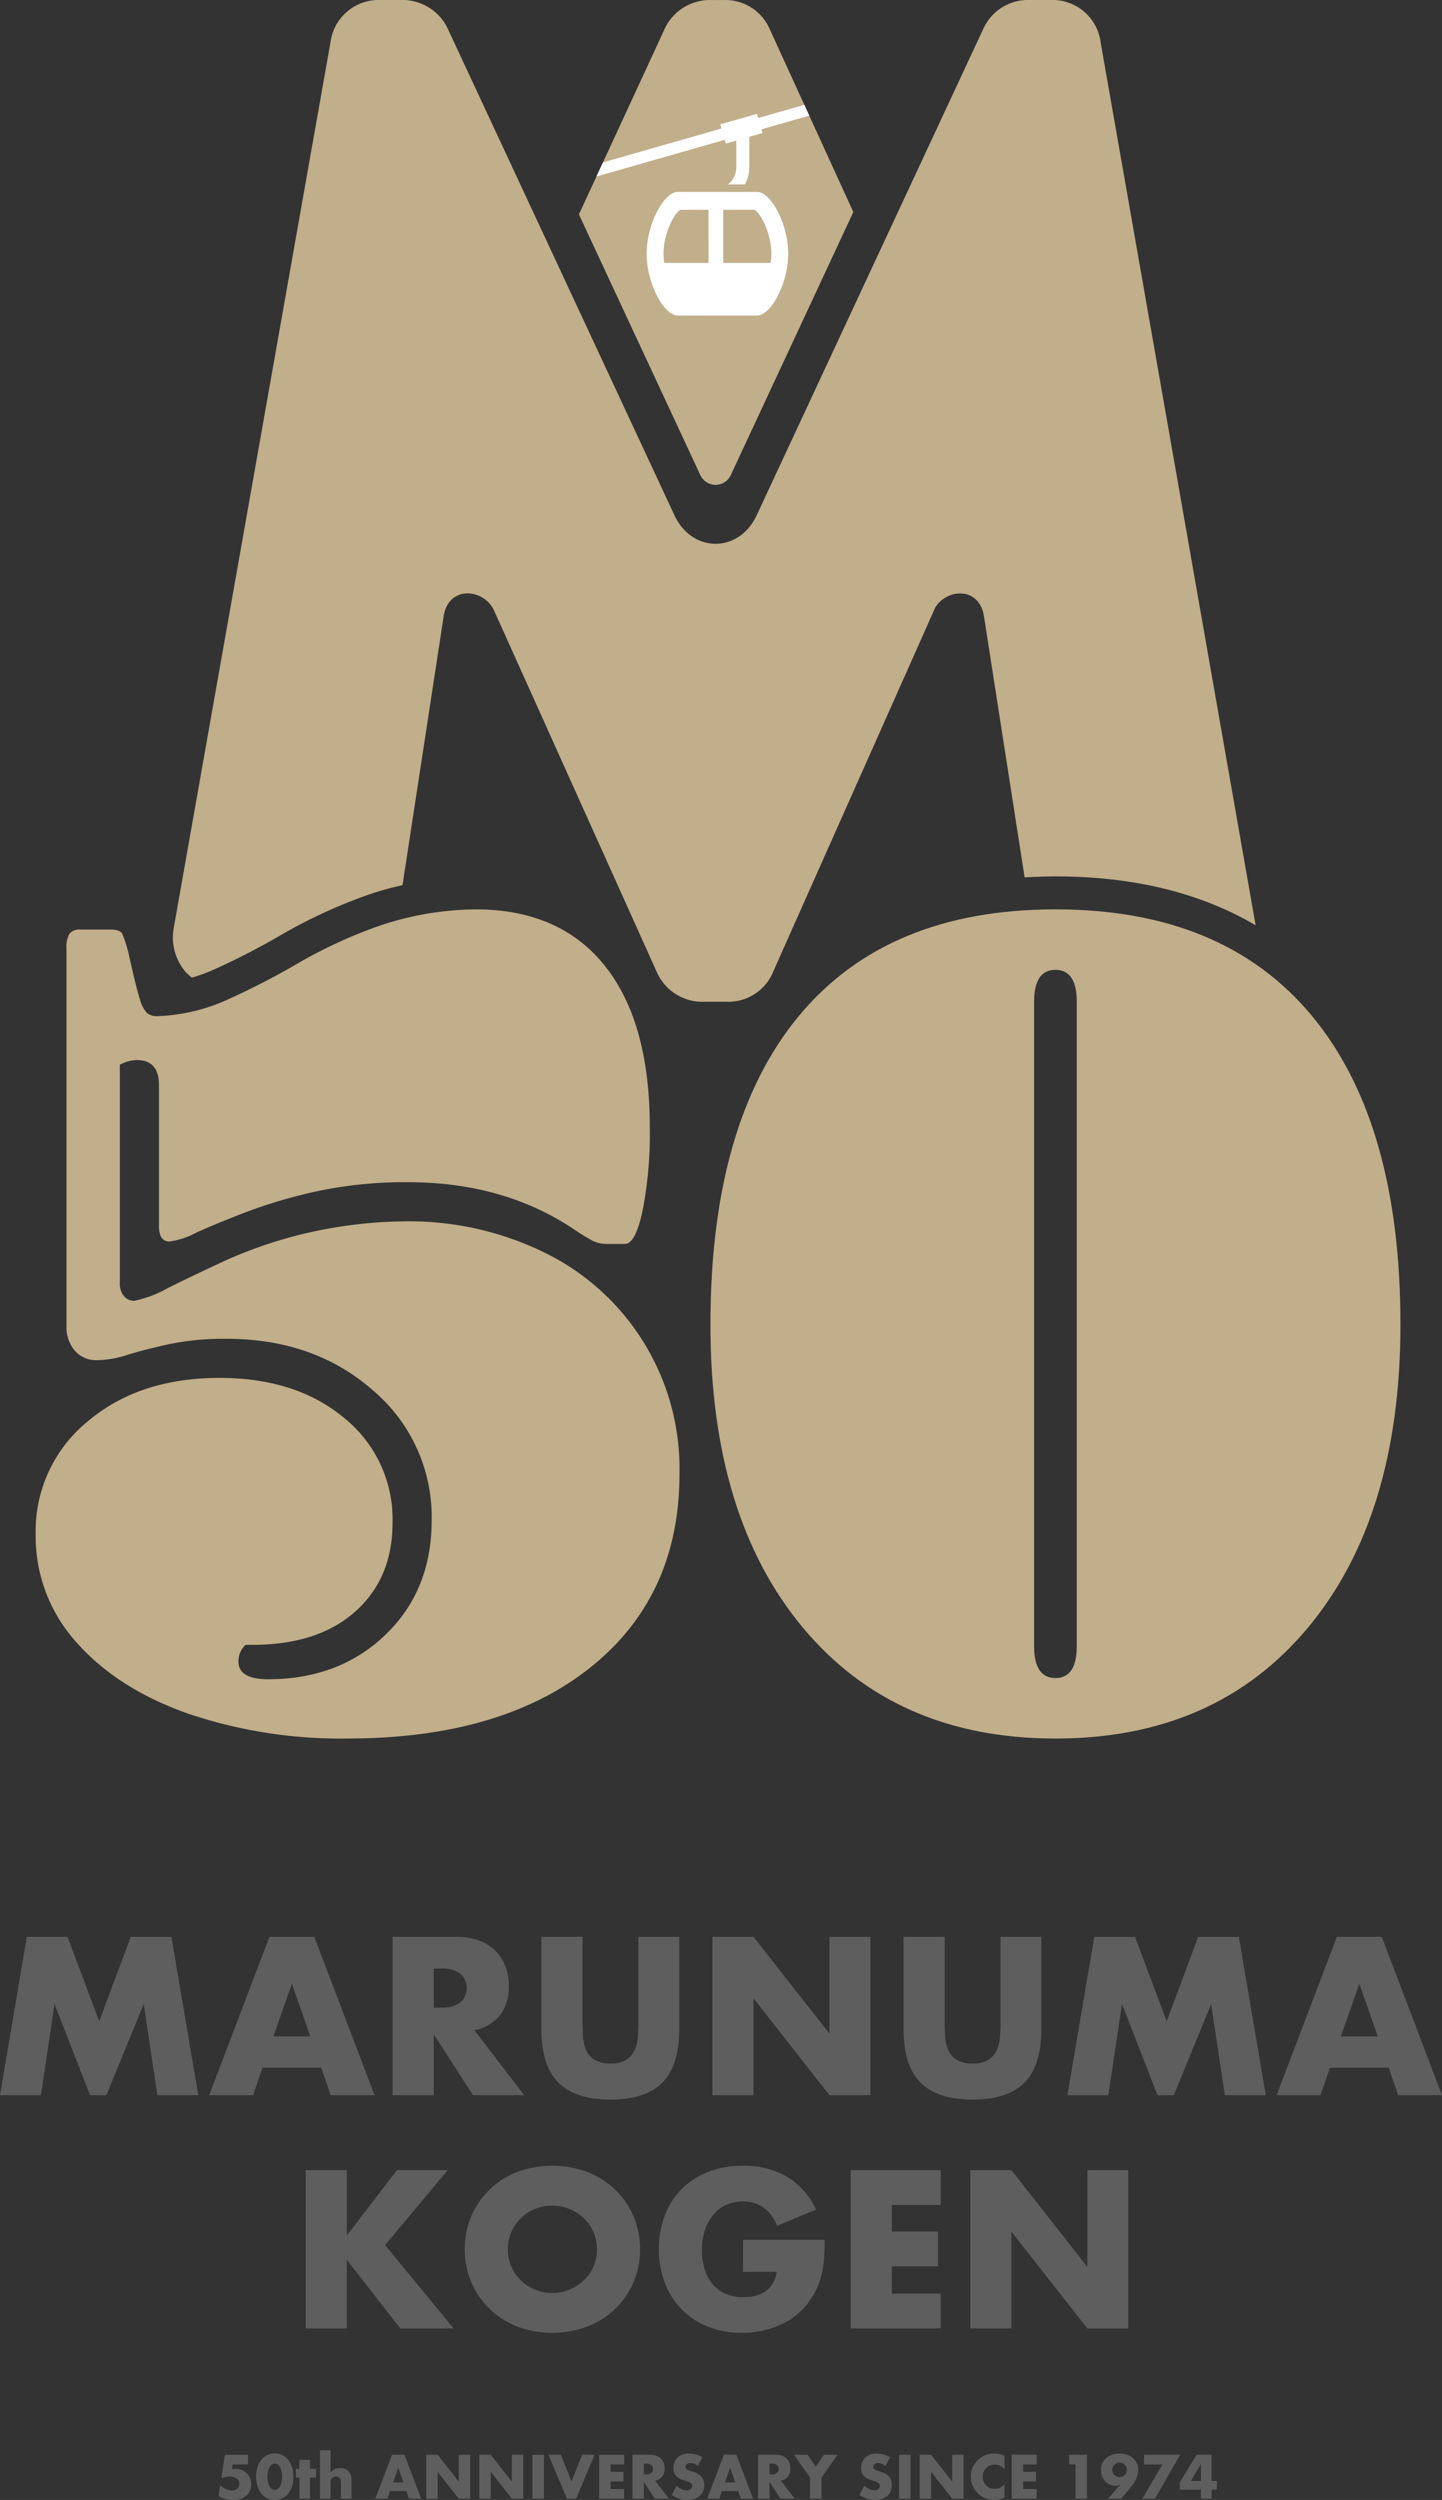 <svg xmlns="http://www.w3.org/2000/svg" xmlns:xlink="http://www.w3.org/1999/xlink" width="200" height="346.555" viewBox="0 0 200 346.555">
  <rect x="0" y="0" width="200" height="346.555" fill="#333333" stroke="none"/>
  <defs>
    <clipPath id="clip-path">
      <rect id="長方形_7145" data-name="長方形 7145" width="200" height="346.555" fill="none"/>
    </clipPath>
  </defs>
  <g id="グループ_11132" data-name="グループ 11132" transform="translate(200 346.554) rotate(-180)">
    <path id="パス_69479" data-name="パス 69479" d="M69.693,15.57,67.8,28.2,62.882,15.57h-2.27L55.433,28.2,53.541,15.57H47.865l3.723,21.944h5.647l4.368-11.7L66,37.514h5.647L75.366,15.57Z" transform="translate(124.633 40.544)" fill="#5f5e5e"/>
    <path id="パス_69480" data-name="パス 69480" d="M48.473,19.383h8.148l1.312-3.813h6.083L55.662,37.514H49.435L41.081,15.57h6.083Zm1.514,4.335,2.562,7.305,2.559-7.305Z" transform="translate(106.969 40.543)" fill="#5f5e5e"/>
    <g id="グループ_10167" data-name="グループ 10167" transform="translate(0 -0.001)">
      <g id="グループ_10166" data-name="グループ 10166" clip-path="url(#clip-path)">
        <path id="パス_69481" data-name="パス 69481" d="M35.323,15.57h7.1l5.442,8.44V15.57h5.7V37.514H44.7a8.7,8.7,0,0,1-3.2-.537A6.025,6.025,0,0,1,37.9,33.355a7.566,7.566,0,0,1-.45-2.62,6.451,6.451,0,0,1,1.207-4.062,6.069,6.069,0,0,1,3.564-2.108ZM47.868,27.708H46.79a4.17,4.17,0,0,0-2.591.7,2.687,2.687,0,0,0,0,4.015,4.17,4.17,0,0,0,2.591.7h1.078Z" transform="translate(91.976 40.544)" fill="#5f5e5e"/>
        <path id="パス_69482" data-name="パス 69482" d="M42.772,37.957V26.024c0-.641-.025-1.294-.072-1.964a5.462,5.462,0,0,0-.436-1.82,3.038,3.038,0,0,0-1.15-1.323,4.037,4.037,0,0,0-2.213-.512,3.959,3.959,0,0,0-2.2.512,3.158,3.158,0,0,0-1.15,1.323,5.218,5.218,0,0,0-.45,1.82c-.047.67-.072,1.323-.072,1.964V37.957H29.355V25.239q0-5.125,2.343-7.482T38.9,15.4q4.86,0,7.219,2.357t2.357,7.482V37.957Z" transform="translate(76.436 40.101)" fill="#5f5e5e"/>
        <path id="パス_69483" data-name="パス 69483" d="M43.913,15.57V37.514h-5.7L27.674,24.1V37.514H22V15.57h5.676L38.208,28.987V15.57Z" transform="translate(57.28 40.544)" fill="#5f5e5e"/>
        <path id="パス_69484" data-name="パス 69484" d="M28.831,37.957V26.024c0-.641-.025-1.294-.072-1.964a5.375,5.375,0,0,0-.436-1.82,3.03,3.03,0,0,0-1.146-1.323,4.046,4.046,0,0,0-2.213-.512,3.972,3.972,0,0,0-2.2.512,3.158,3.158,0,0,0-1.15,1.323,5.218,5.218,0,0,0-.45,1.82c-.047.67-.072,1.323-.072,1.964V37.957H15.417V25.239q0-5.125,2.339-7.482T24.964,15.4q4.86,0,7.219,2.357t2.353,7.482V37.957Z" transform="translate(40.144 40.101)" fill="#5f5e5e"/>
        <path id="パス_69485" data-name="パス 69485" d="M34.288,15.57,30.561,37.514H24.918l-4.4-11.7-4.364,11.7H10.51L6.783,15.57h5.676L14.351,28.2,19.534,15.57H21.8L26.72,28.2,28.612,15.57Z" transform="translate(17.663 40.544)" fill="#5f5e5e"/>
        <path id="パス_69486" data-name="パス 69486" d="M7.392,19.383H15.54l1.312-3.813h6.083L14.581,37.514H8.354L0,15.57H6.083Zm1.514,4.335,2.562,7.305,2.559-7.305Z" transform="translate(0 40.544)" fill="#5f5e5e"/>
        <path id="パス_69487" data-name="パス 69487" d="M52.852,19.491,45.9,28.544H38.854l8.7-10.394L38.036,6.6h7.4l7.42,9.518V6.6h5.7V28.544h-5.7Z" transform="translate(99.041 17.179)" fill="#5f5e5e"/>
        <path id="パス_69488" data-name="パス 69488" d="M55.169,18.011a11.316,11.316,0,0,1-7.233,10.7,13.972,13.972,0,0,1-9.8,0,11.57,11.57,0,0,1-3.856-2.461,11.221,11.221,0,0,1-2.516-3.68,11.459,11.459,0,0,1-.9-4.555,11.459,11.459,0,0,1,.9-4.555,11.221,11.221,0,0,1,2.516-3.68,11.57,11.57,0,0,1,3.856-2.461,13.972,13.972,0,0,1,9.8,0,11.361,11.361,0,0,1,7.233,10.7m-5.968,0a5.869,5.869,0,0,0-.494-2.415,6.07,6.07,0,0,0-3.3-3.189,6.336,6.336,0,0,0-6.721,1.269A5.97,5.97,0,0,0,37.327,15.6a6.151,6.151,0,0,0,0,4.829,5.97,5.97,0,0,0,1.355,1.921A6.4,6.4,0,0,0,45.4,23.615a6.07,6.07,0,0,0,3.3-3.189,5.869,5.869,0,0,0,.494-2.415" transform="translate(80.368 16.739)" fill="#5f5e5e"/>
        <path id="パス_69489" data-name="パス 69489" d="M35.079,19.322H23.759A31.381,31.381,0,0,1,23.9,16.15a11.386,11.386,0,0,1,.58-2.649,10.628,10.628,0,0,1,1.661-3.042A9.7,9.7,0,0,1,28.6,8.247,11.568,11.568,0,0,1,31.7,6.9a13.341,13.341,0,0,1,3.553-.469,12.5,12.5,0,0,1,4.671.847,10.521,10.521,0,0,1,3.622,2.371A10.726,10.726,0,0,1,45.9,13.31a12.8,12.8,0,0,1,.843,4.732,12.864,12.864,0,0,1-.829,4.7,10.26,10.26,0,0,1-2.357,3.651,10.746,10.746,0,0,1-3.68,2.361,13.089,13.089,0,0,1-4.8.843,11.9,11.9,0,0,1-6.026-1.485,10.286,10.286,0,0,1-4.1-4.6l5.413-2.242a5.509,5.509,0,0,0,1.964,2.591,4.939,4.939,0,0,0,2.75.786,5.569,5.569,0,0,0,2.328-.479A5.087,5.087,0,0,0,39.2,22.8a6.581,6.581,0,0,0,1.164-2.137,8.745,8.745,0,0,0,.422-2.8,8.9,8.9,0,0,0-.364-2.591,5.842,5.842,0,0,0-1.092-2.065,4.867,4.867,0,0,0-1.806-1.351,6.072,6.072,0,0,0-2.5-.483,6.926,6.926,0,0,0-1.629.191,4.3,4.3,0,0,0-1.413.609,3.489,3.489,0,0,0-1.034,1.092,4.405,4.405,0,0,0-.551,1.633h4.685Z" transform="translate(61.865 16.737)" fill="#5f5e5e"/>
        <path id="パス_69490" data-name="パス 69490" d="M19.293,23.711h6.782V20.043h-6.4V15.213h6.4V11.429H19.293V6.6H31.777V28.544H19.293Z" transform="translate(50.236 17.178)" fill="#5f5e5e"/>
        <path id="パス_69491" data-name="パス 69491" d="M33.988,6.6V28.541h-5.7L17.749,15.124V28.541H12.073V6.6h5.676L28.283,20.014V6.6Z" transform="translate(31.437 17.18)" fill="#5f5e5e"/>
        <path id="パス_69492" data-name="パス 69492" d="M46.272,4.923h2.108l.108-.67c-.1.011-.187.018-.267.029s-.166.011-.252.011a2.257,2.257,0,0,1-.858-.162,2.047,2.047,0,0,1-.678-.443,2.072,2.072,0,0,1-.447-.681,2.323,2.323,0,0,1-.159-.865,2.074,2.074,0,0,1,.18-.887,1.906,1.906,0,0,1,.515-.678,2.363,2.363,0,0,1,.807-.429A3.6,3.6,0,0,1,48.391,0a3.956,3.956,0,0,1,1.045.133,3.37,3.37,0,0,1,.933.407l-.234,1.488a3.307,3.307,0,0,0-.822-.53,2,2,0,0,0-.8-.18,1.1,1.1,0,0,0-.768.259.859.859,0,0,0-.281.652.868.868,0,0,0,.378.732,1.634,1.634,0,0,0,.995.277,2.818,2.818,0,0,0,.566-.058,2.816,2.816,0,0,0,.573-.191l-.508,3.272H46.272Z" transform="translate(119.332 0.002)" fill="#5f5e5e"/>
        <path id="パス_69493" data-name="パス 69493" d="M49.369,3.225a4.233,4.233,0,0,1-.191,1.323,3.01,3.01,0,0,1-.533,1.013,2.388,2.388,0,0,1-3.723,0,3.211,3.211,0,0,1-.53-1.013,4.344,4.344,0,0,1-.187-1.323A4.344,4.344,0,0,1,44.392,1.9a3.291,3.291,0,0,1,.53-1.02,2.384,2.384,0,0,1,3.723,0,3.082,3.082,0,0,1,.533,1.02,4.233,4.233,0,0,1,.191,1.323m-1.568,0a3.532,3.532,0,0,0-.072-.735,2.216,2.216,0,0,0-.205-.573,1.16,1.16,0,0,0-.321-.378.716.716,0,0,0-.422-.133.727.727,0,0,0-.414.133,1.08,1.08,0,0,0-.321.378,2.217,2.217,0,0,0-.2.573,3.531,3.531,0,0,0-.072.735,3.571,3.571,0,0,0,.072.732,2.217,2.217,0,0,0,.2.573,1.1,1.1,0,0,0,.321.375.723.723,0,0,0,.414.13A.713.713,0,0,0,47.2,4.9a1.183,1.183,0,0,0,.321-.375,2.216,2.216,0,0,0,.205-.573,3.572,3.572,0,0,0,.072-.732" transform="translate(115.104 0.002)" fill="#5f5e5e"/>
        <path id="パス_69494" data-name="パス 69494" d="M44.167,2.974V.047H45.63V2.974h.487V4.2H45.63V5.439H44.167V4.2h-.832V2.974Z" transform="translate(112.836 0.125)" fill="#5f5e5e"/>
        <path id="パス_69495" data-name="パス 69495" d="M46.343,6.757H44.88V3.669a1.594,1.594,0,0,1-.605.49,1.922,1.922,0,0,1-.721.126,1.539,1.539,0,0,1-1.186-.432,1.661,1.661,0,0,1-.4-1.171V.047h1.463V2.141a2.148,2.148,0,0,0,.05.508.584.584,0,0,0,.162.3.679.679,0,0,0,.468.173.725.725,0,0,0,.569-.223.917.917,0,0,0,.2-.634V.047h1.463Z" transform="translate(109.279 0.124)" fill="#5f5e5e"/>
        <path id="パス_69496" data-name="パス 69496" d="M41.336,1.107h2.27l.357-1.06h1.694L43.336,6.141h-1.73L39.285.047h1.69Zm.425,1.2.706,2.029.717-2.029Z" transform="translate(102.293 0.124)" fill="#5f5e5e"/>
        <path id="パス_69497" data-name="パス 69497" d="M43.49.047V6.141H41.9L38.978,2.415V6.141H37.4V.047h1.575L41.9,3.773V.047Z" transform="translate(97.393 0.124)" fill="#5f5e5e"/>
        <path id="パス_69498" data-name="パス 69498" d="M41.447.047V6.141H39.861L36.934,2.415V6.141H35.36V.047h1.575l2.926,3.726V.047Z" transform="translate(92.072 0.124)" fill="#5f5e5e"/>
        <rect id="長方形_7143" data-name="長方形 7143" width="1.586" height="6.094" transform="translate(124.568 0.173)" fill="#5f5e5e"/>
        <path id="パス_69499" data-name="パス 69499" d="M37.288,6.142,35.817,2.43,34.336,6.142H32.613L35.186.048h1.261L39.01,6.142Z" transform="translate(84.921 0.125)" fill="#5f5e5e"/>
        <path id="パス_69500" data-name="パス 69500" d="M31.474,4.8h1.885V3.781h-1.78V2.44h1.78V1.388H31.474V.047h3.467V6.141H31.474Z" transform="translate(81.955 0.124)" fill="#5f5e5e"/>
        <path id="パス_69501" data-name="パス 69501" d="M29.751.048h1.971l1.514,2.339V.048h1.586V6.139H32.357a2.463,2.463,0,0,1-.89-.148,1.653,1.653,0,0,1-.627-.411,1.689,1.689,0,0,1-.371-.6,2.1,2.1,0,0,1-.126-.728,1.8,1.8,0,0,1,.335-1.128,1.679,1.679,0,0,1,.991-.58Zm3.485,3.366h-.3a1.159,1.159,0,0,0-.721.195.664.664,0,0,0-.249.559.653.653,0,0,0,.249.555,1.137,1.137,0,0,0,.721.195h.3Z" transform="translate(77.468 0.127)" fill="#5f5e5e"/>
        <path id="パス_69502" data-name="パス 69502" d="M29.274,4.707a1.976,1.976,0,0,0,.519.31,1.336,1.336,0,0,0,.5.1.81.81,0,0,0,.5-.144.454.454,0,0,0,.195-.382.386.386,0,0,0-.1-.267.874.874,0,0,0-.256-.18,2.39,2.39,0,0,0-.357-.133c-.13-.04-.263-.079-.389-.123A2.459,2.459,0,0,1,28.752,3.2a1.719,1.719,0,0,1-.357-1.128,2.208,2.208,0,0,1,.155-.851,1.767,1.767,0,0,1,.461-.649,2.089,2.089,0,0,1,.746-.422,3.042,3.042,0,0,1,1-.151A3.674,3.674,0,0,1,32.9.688l-.678,1.276a2.822,2.822,0,0,0-.706-.469,1.694,1.694,0,0,0-.685-.151.822.822,0,0,0-.58.177.539.539,0,0,0-.187.4.528.528,0,0,0,.047.238.52.52,0,0,0,.162.187,1.311,1.311,0,0,0,.3.159c.119.047.267.1.44.162.205.065.407.133.6.213a2.006,2.006,0,0,1,.526.31,1.448,1.448,0,0,1,.371.49,1.747,1.747,0,0,1,.144.75,2.134,2.134,0,0,1-.151.818,1.816,1.816,0,0,1-1.085,1.042,2.48,2.48,0,0,1-.876.144,3.849,3.849,0,0,1-.944-.126,4.1,4.1,0,0,1-.948-.368Z" transform="translate(73.937 0.002)" fill="#5f5e5e"/>
        <path id="パス_69503" data-name="パス 69503" d="M28.564,1.107H30.83l.36-1.06h1.69L30.56,6.141H28.83L26.513.047H28.2Zm.422,1.2.71,2.029.714-2.029Z" transform="translate(69.036 0.124)" fill="#5f5e5e"/>
        <path id="パス_69504" data-name="パス 69504" d="M24.913.048h1.971L28.4,2.387V.048h1.586V6.139H27.519a2.463,2.463,0,0,1-.89-.148A1.653,1.653,0,0,1,26,5.58a1.689,1.689,0,0,1-.371-.6,2.1,2.1,0,0,1-.126-.728,1.8,1.8,0,0,1,.335-1.128,1.679,1.679,0,0,1,.991-.58ZM28.4,3.414h-.3a1.159,1.159,0,0,0-.721.195.664.664,0,0,0-.249.559.653.653,0,0,0,.249.555,1.137,1.137,0,0,0,.721.195h.3Z" transform="translate(64.87 0.127)" fill="#5f5e5e"/>
        <path id="パス_69505" data-name="パス 69505" d="M27.078,2.974,29.3,6.141H27.41L26.278,4.476,25.154,6.141H23.262l2.231-3.168V.047h1.586Z" transform="translate(60.57 0.125)" fill="#5f5e5e"/>
        <path id="パス_69506" data-name="パス 69506" d="M22.051,4.707a2.018,2.018,0,0,0,.515.31,1.368,1.368,0,0,0,.5.1.81.81,0,0,0,.5-.144.454.454,0,0,0,.195-.382.4.4,0,0,0-.1-.267.874.874,0,0,0-.256-.18,2.3,2.3,0,0,0-.36-.133c-.126-.04-.259-.079-.386-.123A2.458,2.458,0,0,1,21.529,3.2a1.719,1.719,0,0,1-.357-1.128,2.208,2.208,0,0,1,.155-.851,1.726,1.726,0,0,1,.461-.649,2.089,2.089,0,0,1,.746-.422A3.02,3.02,0,0,1,23.529,0,3.658,3.658,0,0,1,25.67.688L25,1.964a2.822,2.822,0,0,0-.706-.469,1.707,1.707,0,0,0-.685-.151.816.816,0,0,0-.58.177.539.539,0,0,0-.187.4.529.529,0,0,0,.047.238.508.508,0,0,0,.159.187,1.431,1.431,0,0,0,.3.159c.119.047.263.1.44.162.205.065.407.133.6.213a1.928,1.928,0,0,1,.523.31,1.412,1.412,0,0,1,.375.49,1.747,1.747,0,0,1,.144.75,2.069,2.069,0,0,1-.155.818,1.821,1.821,0,0,1-.418.631,1.878,1.878,0,0,1-.663.411,2.48,2.48,0,0,1-.876.144,3.9,3.9,0,0,1-.948-.126,4.137,4.137,0,0,1-.944-.368Z" transform="translate(55.129 0.002)" fill="#5f5e5e"/>
        <rect id="長方形_7144" data-name="長方形 7144" width="1.586" height="6.094" transform="translate(73.717 0.173)" fill="#5f5e5e"/>
        <path id="パス_69507" data-name="パス 69507" d="M24.5.047V6.141H22.913L19.987,2.415V6.141H18.412V.047h1.575l2.926,3.726V.047Z" transform="translate(47.942 0.124)" fill="#5f5e5e"/>
        <path id="パス_69508" data-name="パス 69508" d="M16.839,4.227A1.692,1.692,0,0,0,18.2,4.9a1.657,1.657,0,0,0,.66-.13,1.587,1.587,0,0,0,.519-.35,1.57,1.57,0,0,0,.346-.53,1.752,1.752,0,0,0,.126-.663,1.775,1.775,0,0,0-.126-.67,1.576,1.576,0,0,0-.35-.533A1.606,1.606,0,0,0,18.2,1.535a1.834,1.834,0,0,0-1.366.649V.306L17,.249a4.509,4.509,0,0,1,.678-.187A3.383,3.383,0,0,1,18.3,0a3.187,3.187,0,0,1,2.227.908,3.282,3.282,0,0,1,.706,1.027,3.1,3.1,0,0,1,.267,1.3,3.162,3.162,0,0,1-.259,1.29,3.234,3.234,0,0,1-2.948,1.914,3.416,3.416,0,0,1-.717-.079,4.26,4.26,0,0,1-.739-.238Z" transform="translate(43.846 0.002)" fill="#5f5e5e"/>
        <path id="パス_69509" data-name="パス 69509" d="M15.6,4.8h1.885V3.781H15.7V2.44h1.78V1.388H15.6V.047h3.467V6.141H15.6Z" transform="translate(40.617 0.124)" fill="#5f5e5e"/>
        <path id="パス_69510" data-name="パス 69510" d="M15.248,4.8h.89V6.141H13.663V.047h1.586Z" transform="translate(35.576 0.124)" fill="#5f5e5e"/>
        <path id="パス_69511" data-name="パス 69511" d="M15.882.048l-1.73,1.986h.032a1.5,1.5,0,0,1,.371-.169,1.843,1.843,0,0,1,.259-.025,1.956,1.956,0,0,1,1.467.638,2.152,2.152,0,0,1,.425.688,2.354,2.354,0,0,1,.151.847,2.233,2.233,0,0,1-.177.9,2.126,2.126,0,0,1-.515.732,2.464,2.464,0,0,1-.811.49,3.454,3.454,0,0,1-2.159,0,2.519,2.519,0,0,1-.811-.487,2.128,2.128,0,0,1-.515-.714,2.186,2.186,0,0,1-.177-.876,3.094,3.094,0,0,1,.231-1.114,4.328,4.328,0,0,1,.706-1.189L14.047.048Zm-2.62,4a.969.969,0,0,0,.079.393,1.119,1.119,0,0,0,.22.314,1.007,1.007,0,0,0,.321.223,1,1,0,0,0,.782,0,1.048,1.048,0,0,0,.321-.223,1.107,1.107,0,0,0,.216-.314.972.972,0,0,0,.083-.393.947.947,0,0,0-.083-.393,1.076,1.076,0,0,0-.216-.317,1.115,1.115,0,0,0-.321-.223,1.048,1.048,0,0,0-.782,0,1.068,1.068,0,0,0-.321.223,1.087,1.087,0,0,0-.22.317.945.945,0,0,0-.079.393" transform="translate(30.45 0.127)" fill="#5f5e5e"/>
        <path id="パス_69512" data-name="パス 69512" d="M12.536,4.8h2.548V6.141H10.078L13.57.047h1.748Z" transform="translate(26.242 0.124)" fill="#5f5e5e"/>
        <path id="パス_69513" data-name="パス 69513" d="M9.4,2.512H8.661V1.3H9.4V.047h1.47V1.3h2.941V2.317L11.479,6.141H9.4Zm1.47,0v2.4l1.4-2.4Z" transform="translate(22.552 0.124)" fill="#5f5e5e"/>
        <path id="パス_69514" data-name="パス 69514" d="M154.712,60.976a23.259,23.259,0,0,0-3.107,1.135,102.348,102.348,0,0,0-9.442,4.88,71.218,71.218,0,0,1-11.86,5.453,41.65,41.65,0,0,1-4.808,1.344l-5.68,37.1c-.559,4.534-5.593,4.058-7.006,1L90.184,61.654a6.88,6.88,0,0,0-6.372-4.026h-3.29a6.742,6.742,0,0,0-6.5,4.31L51.6,112.291c-1.618,2.627-6.047,2.894-6.739-1.142L39.211,74.872c-1.4.079-2.818.137-4.274.137-10.83,0-20.11-2.281-27.764-6.775L28.656,190.56a6.74,6.74,0,0,0,6.916,5.939h2.923a6.814,6.814,0,0,0,6.418-3.939l31.48-67.533v.014c2.4-5.182,8.833-5.254,11.341-.072l31.545,67.681a6.956,6.956,0,0,0,6.379,3.849h2.923a6.743,6.743,0,0,0,6.9-5.835L157.231,67.831a7.4,7.4,0,0,0-1.593-6,6.668,6.668,0,0,0-.926-.851" transform="translate(18.678 150.057)" fill="#c1ae8a"/>
        <path id="パス_69515" data-name="パス 69515" d="M69.143,59.214q0-7.73,5.179-12.332t14.224-4.606h.987a3.152,3.152,0,0,0,.984-2.3q0-2.47-4.108-2.469-9.866,0-16.282,6.166T63.716,59.546a22.952,22.952,0,0,0,8.141,18Q79.993,84.7,92.165,84.7a37.554,37.554,0,0,0,7.975-.742q3.373-.735,5.755-1.478a14.4,14.4,0,0,1,4.191-.742,3.925,3.925,0,0,1,3.125,1.319,5.029,5.029,0,0,1,1.153,3.452v52.292a3.722,3.722,0,0,1-.411,2.054,1.812,1.812,0,0,1-1.56.577h-4.112c-.876,0-1.423-.195-1.647-.577a17.818,17.818,0,0,1-.984-3.2q-.989-4.444-1.481-5.921a4.481,4.481,0,0,0-.987-1.892,2.27,2.27,0,0,0-1.481-.411,25.587,25.587,0,0,0-9.7,2.3,106.979,106.979,0,0,0-9.867,5.1,66.252,66.252,0,0,1-11.1,5.1,42.674,42.674,0,0,1-13.4,2.3q-11.677,0-17.926-7.81t-6.249-22.448a56.3,56.3,0,0,1,.987-11.428q.984-4.687,2.465-4.689h2.469a4.352,4.352,0,0,1,1.971.411,30.918,30.918,0,0,1,2.8,1.726q9.7,6.417,22.856,6.415a58.231,58.231,0,0,0,12.5-1.233,69.588,69.588,0,0,0,9.864-2.879q4.281-1.643,6.988-2.876a11.544,11.544,0,0,1,3.7-1.236q1.481,0,1.481,2.137v19.569q0,3.46,3.125,3.456a5.33,5.33,0,0,0,2.3-.66V92.435a2.649,2.649,0,0,0-.573-1.813,1.791,1.791,0,0,0-1.4-.656,15.8,15.8,0,0,0-4.606,1.726q-3.119,1.562-7.892,3.784a61.675,61.675,0,0,1-11.017,3.78A63.388,63.388,0,0,1,67.5,100.983a42.664,42.664,0,0,1-19.49-4.357A33.32,33.32,0,0,1,29.346,65.957q0-16.942,12.336-26.8t33.711-9.867a66.181,66.181,0,0,1,22.117,3.453q9.785,3.454,15.457,9.864a21.88,21.88,0,0,1,5.672,14.967,19.6,19.6,0,0,1-7.15,15.623q-7.157,6.082-18.336,6.083-10.687,0-17.349-5.593a18.01,18.01,0,0,1-6.66-14.469" transform="translate(76.413 76.264)" fill="#c1ae8a"/>
        <path id="パス_69516" data-name="パス 69516" d="M49.451,29.288q22.2,0,35.03,15.374T97.3,86.68q0,27.953-12.246,42.753t-35.606,14.8q-23.342,0-35.6-14.8T1.6,86.68q0-26.64,12.826-42.017T49.451,29.288m0,8.386q-2.962,0-2.959,4.44v89.293q0,4.438,2.959,4.44t2.959-4.44V42.114q0-4.438-2.959-4.44" transform="translate(4.164 76.264)" fill="#c1ae8a"/>
        <path id="パス_69517" data-name="パス 69517" d="M39.6,78.979,22.655,115.331l11.6,25.36a6.71,6.71,0,0,0,6.375,4.029h1.827a6.92,6.92,0,0,0,6.426-4.13L60.715,115,43.925,78.972a2.332,2.332,0,0,0-4.328.007" transform="translate(58.991 201.832)" fill="#c1ae8a"/>
        <path id="パス_69518" data-name="パス 69518" d="M29.461,101.164H40.493c1.867,0,4.3-4.39,4.3-8.57s-2.433-8.57-4.3-8.57H29.461c-1.87,0-4.3,4.389-4.3,8.57s2.429,8.57,4.3,8.57m6.746-9.842h6.145a8.7,8.7,0,0,1,.1,1.272c0,2.988-1.615,5.77-2.339,6.091h-3.9Zm-8.61,0h6.57v7.363H29.84c-.721-.321-2.339-3.1-2.339-6.091a8.7,8.7,0,0,1,.1-1.272" transform="translate(65.518 218.789)" fill="#fff"/>
        <path id="パス_69519" data-name="パス 69519" d="M31.436,98.27l.166.577,5.092-1.456-.162-.577,16.434-4.7.9-1.953L36.082,95.246l-.144-.515-1.467.418V91.5a3.4,3.4,0,0,1,.155-1,3,3,0,0,1,.987-1.431H33.285l-.04.068a5.061,5.061,0,0,0-.587,2.364v4.166l-1.816.519.148.515-6.638,1.9.688,1.5Z" transform="translate(63.407 231.925)" fill="#fff"/>
      </g>
    </g>
  </g>
</svg>
